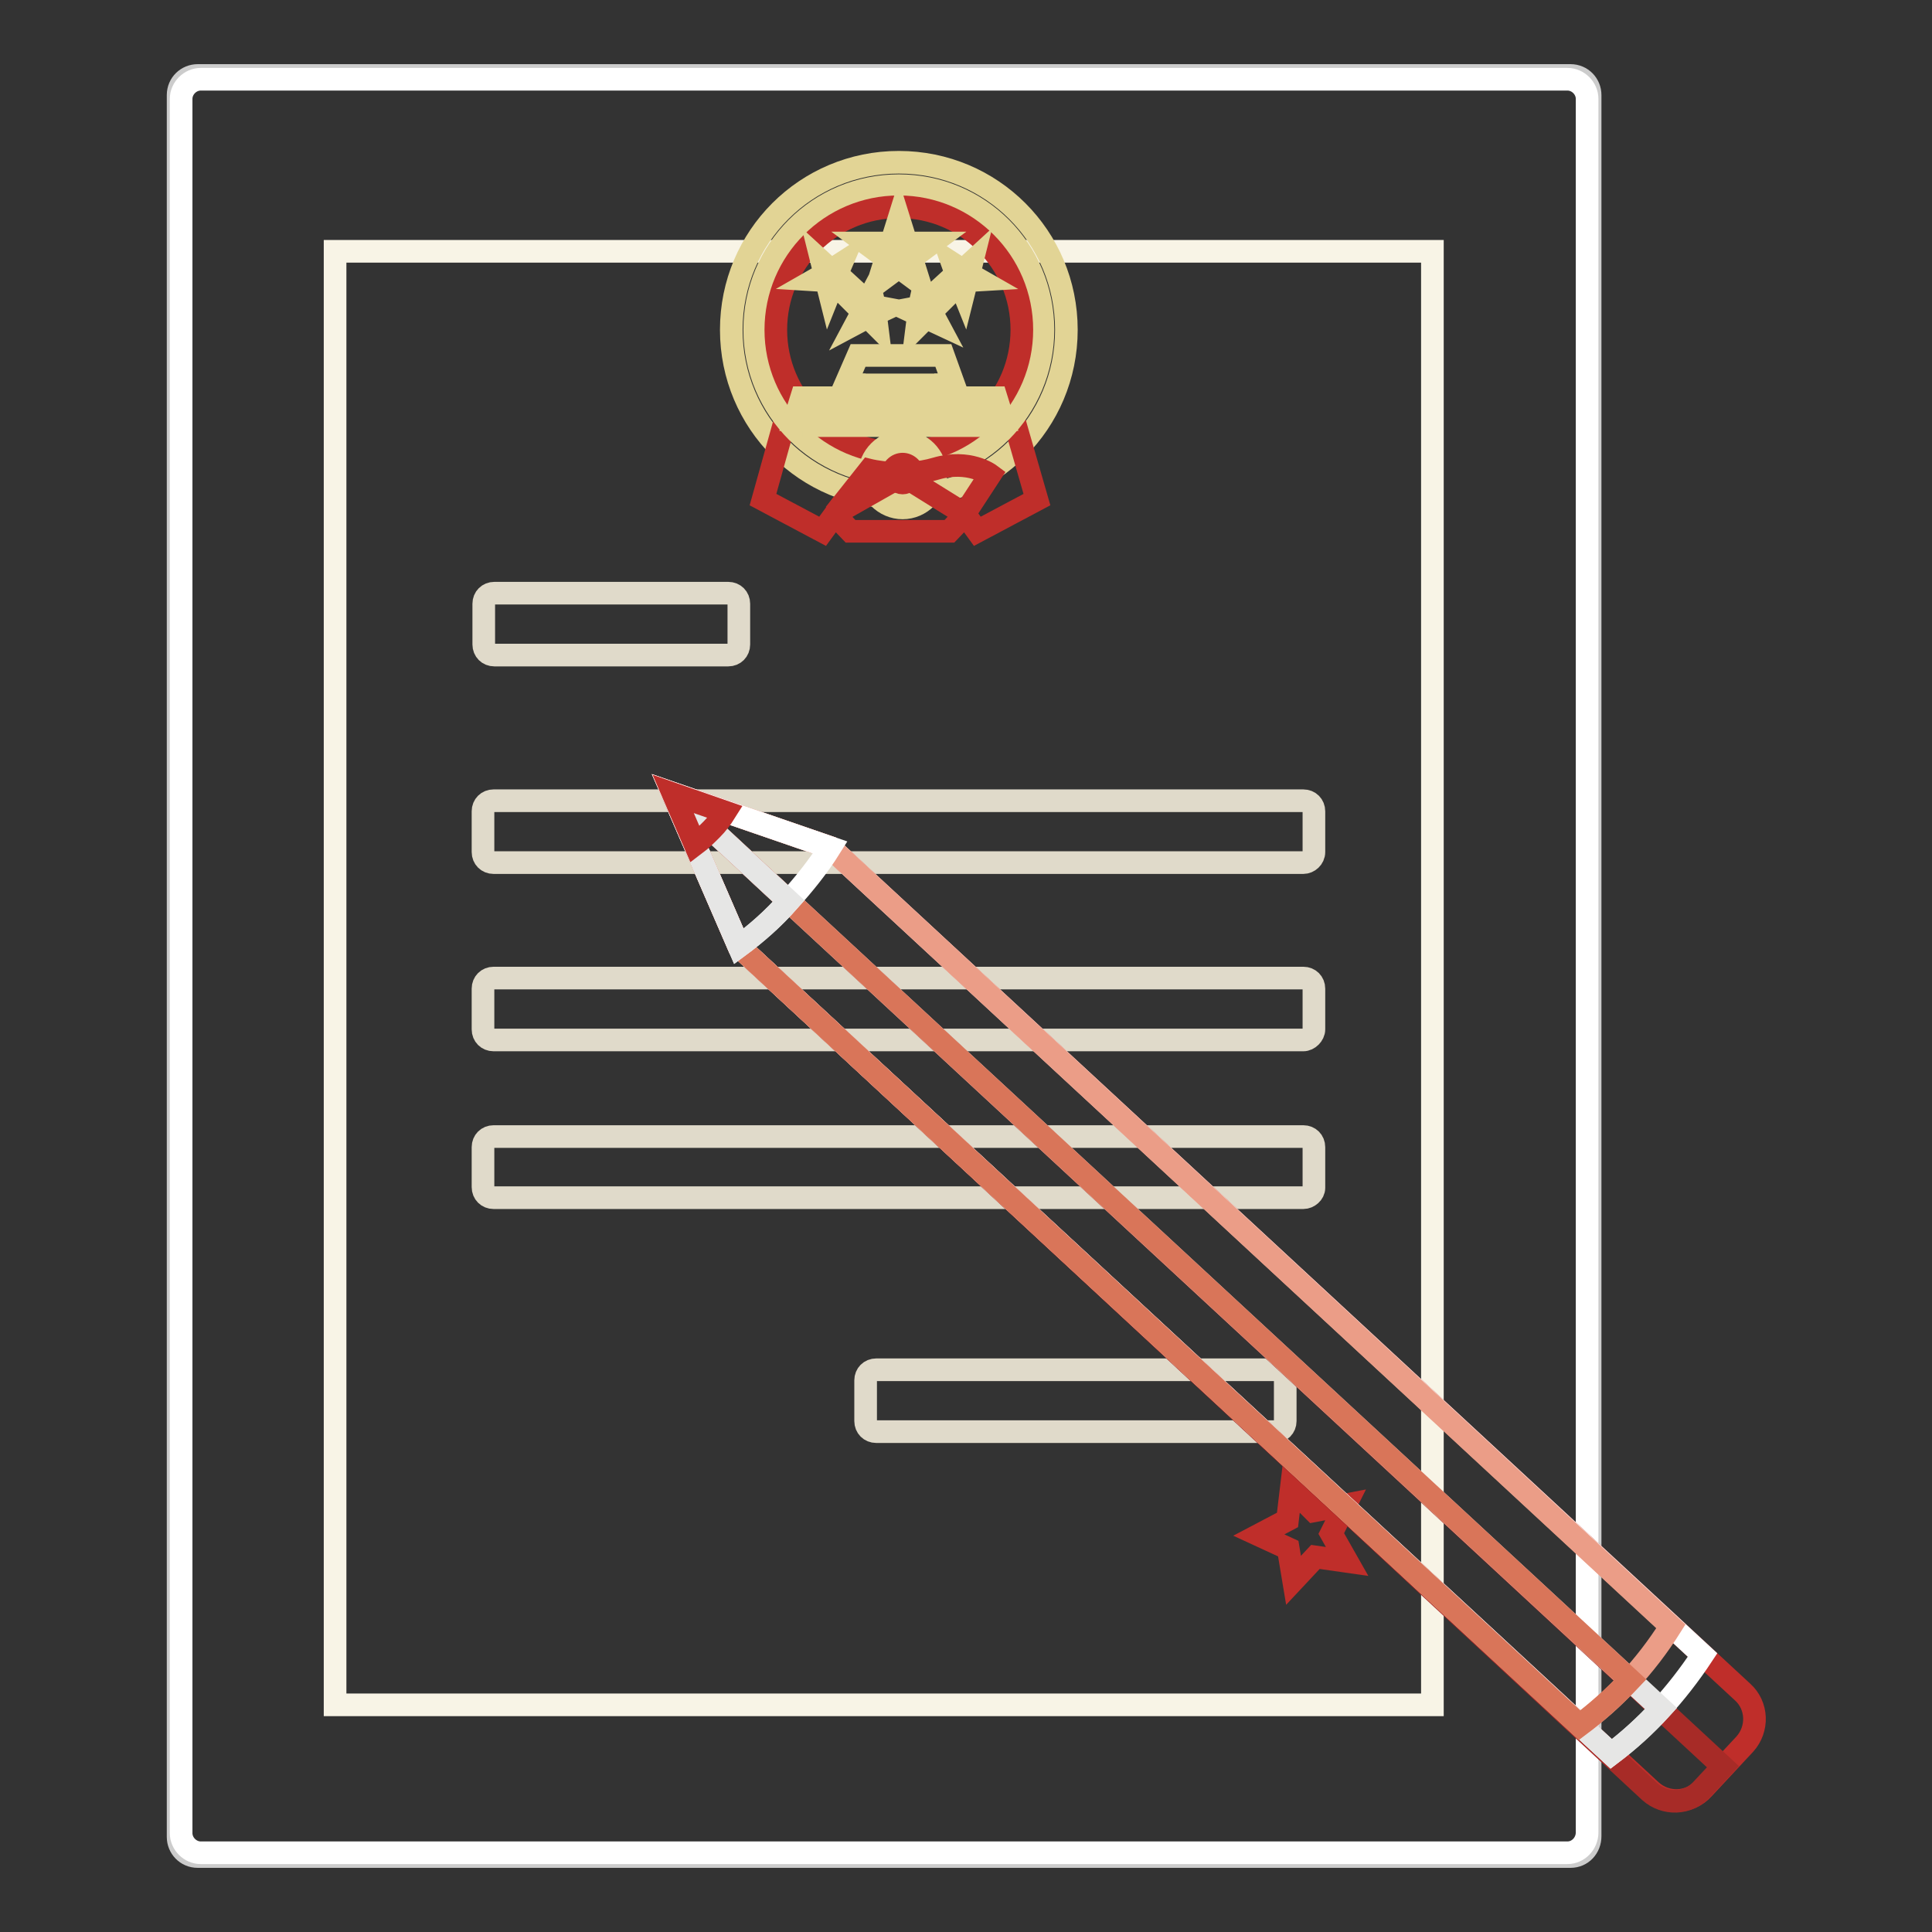 <?xml version="1.0" encoding="utf-8"?>
<!-- Svg Vector Icons : http://www.onlinewebfonts.com/icon -->
<!DOCTYPE svg PUBLIC "-//W3C//DTD SVG 1.1//EN" "http://www.w3.org/Graphics/SVG/1.1/DTD/svg11.dtd">
<svg version="1.1" xmlns="http://www.w3.org/2000/svg" xmlns:xlink="http://www.w3.org/1999/xlink" x="0px" y="0px" viewBox="0 0 256 256" enable-background="new 0 0 256 256" xml:space="preserve">
<rect x="0" y="0" width="256" height="256" fill="#333333" stroke="none"/>
<g> <path stroke-width="3" fill-opacity="0" stroke="#cccccc"  d="M208.1,246H26.2c-1.5,0-2.6-1.2-2.6-2.6V12.6c0-1.5,1.2-2.6,2.6-2.6h181.9c1.5,0,2.6,1.2,2.6,2.6v230.7 C210.7,244.8,209.6,246,208.1,246"/> <path stroke-width="3" fill-opacity="0" stroke="#ffffff"  d="M207.7,245.5H26.6c-1.4,0-2.6-1.2-2.6-2.6V13.1c0-1.4,1.2-2.6,2.6-2.6h181.1c1.4,0,2.6,1.2,2.6,2.6v229.7 C210.3,244.3,209.1,245.5,207.7,245.5"/> <path stroke-width="3" fill-opacity="0" stroke="#f8f4e6"  d="M44.4,33.3h145.4v192.6H44.4V33.3z"/> <path stroke-width="3" fill-opacity="0" stroke="#e2d495"  d="M141.3,43.7c0,12.3-9.9,22.2-22.2,22.2c-12.3,0-22.2-9.9-22.2-22.2c0-12.3,9.9-22.2,22.2-22.2 C131.4,21.5,141.3,31.4,141.3,43.7"/> <path stroke-width="3" fill-opacity="0" stroke="#bf2e2a"  d="M134.2,55.1l-15,0.5l-15-0.5l-3.1,11.1l7.9,4.2l1.6-2.2l2.1,2.2h13.1l2.1-2.2l1.6,2.2l7.9-4.2L134.2,55.1z" /> <path stroke-width="3" fill-opacity="0" stroke="#e2d495"  d="M138.2,43.7c0,10.5-8.5,19.1-19.1,19.1c-10.5,0-19.1-8.5-19.1-19.1s8.5-19.1,19.1-19.1 C129.7,24.6,138.2,33.1,138.2,43.7"/> <path stroke-width="3" fill-opacity="0" stroke="#bf2e2a"  d="M135.4,43.7c0,9-7.3,16.3-16.3,16.3c-9,0-16.3-7.3-16.3-16.3c0-9,7.3-16.3,16.3-16.3 C128.1,27.4,135.4,34.7,135.4,43.7"/> <path stroke-width="3" fill-opacity="0" stroke="#e2d495"  d="M124,62.9c0,2.4-2,4.4-4.4,4.4c-2.4,0-4.4-2-4.4-4.4c0-2.4,2-4.4,4.4-4.4C122,58.5,124,60.5,124,62.9  M132.9,55.6h-27.6l0.9-2.9h25.8L132.9,55.6z M107.8,56h22.8v0.4h-22.8V56z M126.4,51H112l1.7-3.9h11.3L126.4,51z"/> <path stroke-width="3" fill-opacity="0" stroke="#e2d495"  d="M112.6,51h0.6v2.4h-0.6V51z M125.3,51h0.6v2.4h-0.6V51z M119.1,29l1,3.2h3.4l-2.7,2l1,3.2l-2.7-2l-2.7,2 l1-3.2l-2.7-2h3.4L119.1,29z M126.2,34.9l1.4,0.9l1.2-1.1l-0.4,1.6l1.4,0.8l-1.7,0.1l-0.4,1.6l-0.6-1.5l-1.6,0.1l1.2-1.1 L126.2,34.9z M122.2,38.9l0.8,1.5l1.6-0.3l-1.2,1.2l0.8,1.5l-1.5-0.7l-1.2,1.2l0.2-1.6l-1.5-0.7l1.6-0.3L122.2,38.9z M111.5,34.9 l-1.4,0.9l-1.2-1.1l0.4,1.6l-1.4,0.8l1.6,0.1l0.4,1.6l0.6-1.5l1.6,0.1l-1.2-1.1L111.5,34.9z M115.5,38.9l-0.8,1.5l-1.6-0.3l1.2,1.2 l-0.8,1.5L115,42l1.2,1.2l-0.2-1.6l1.5-0.7l-1.6-0.3L115.5,38.9z"/> <path stroke-width="3" fill-opacity="0" stroke="#bf2e2a"  d="M115.2,62.3c0,0,4.4,1.1,8.8-0.2c4.4-1.3,7.2,0.8,7.2,0.8l-3.4,5.2l-8.2-5.1l-9,5.1L115.2,62.3z"/> <path stroke-width="3" fill-opacity="0" stroke="#bf2e2a"  d="M120.6,63c0,0.6-0.5,1-1,1c0,0,0,0,0,0c-0.6,0-1-0.5-1-1c0,0,0,0,0,0c0-0.6,0.5-1,1-1c0,0,0,0,0,0 C120.2,62,120.6,62.4,120.6,63C120.6,63,120.6,63,120.6,63"/> <path stroke-width="3" fill-opacity="0" stroke="#e0daca"  d="M96.5,86.8h-31c-0.8,0-1.4-0.6-1.4-1.4V80c0-0.8,0.6-1.4,1.4-1.4l0,0h31c0.8,0,1.4,0.6,1.4,1.4c0,0,0,0,0,0 v5.4C97.9,86.2,97.3,86.8,96.5,86.8L96.5,86.8 M172.7,114.3H65.4c-0.8,0-1.4-0.6-1.4-1.4c0,0,0,0,0,0v-5.4c0-0.8,0.6-1.4,1.4-1.4 c0,0,0,0,0,0h107.3c0.8,0,1.4,0.6,1.4,1.4c0,0,0,0,0,0v5.4C174.1,113.7,173.4,114.3,172.7,114.3 M172.7,137.8H65.4 c-0.8,0-1.4-0.6-1.4-1.4c0,0,0,0,0,0V131c0-0.8,0.6-1.4,1.4-1.4c0,0,0,0,0,0h107.3c0.8,0,1.4,0.6,1.4,1.4c0,0,0,0,0,0v5.4 C174.1,137.1,173.4,137.8,172.7,137.8C172.7,137.8,172.7,137.8,172.7,137.8 M172.7,158.7H65.4c-0.8,0-1.4-0.6-1.4-1.4c0,0,0,0,0,0 V152c0-0.8,0.6-1.4,1.4-1.4c0,0,0,0,0,0h107.3c0.8,0,1.4,0.6,1.4,1.4v0v5.4C174.1,158.1,173.4,158.7,172.7,158.7 C172.7,158.7,172.7,158.7,172.7,158.7 M168.9,189.7h-52.8c-0.8,0-1.4-0.6-1.4-1.4c0,0,0,0,0,0v-5.4c0-0.8,0.6-1.4,1.4-1.4 c0,0,0,0,0,0h52.8c0.8,0,1.4,0.6,1.4,1.4c0,0,0,0,0,0v5.4C170.3,189.1,169.7,189.7,168.9,189.7L168.9,189.7"/> <path stroke-width="3" fill-opacity="0" stroke="#bf2e2a"  d="M178.5,206.9l-4.2-0.6l-2.9,3.1l-0.7-4.2l-3.9-1.8l3.8-2l0.5-4.2l3,3l4.2-0.8l-1.9,3.8L178.5,206.9z"/> <path stroke-width="3" fill-opacity="0" stroke="#bf2e2a"  d="M97.9,125.4l-8.8-20.3l20.9,7.2l120.9,111.9c2,1.8,2.1,4.9,0.3,6.9l-5.5,5.9c-1.8,2-4.9,2.1-6.9,0.3 L97.9,125.4z"/> <path stroke-width="3" fill-opacity="0" stroke="#a72b27"  d="M97.9,125.4l-8.8-20.3l15.4,14.3l123.8,114.7l-2.8,3c-1.8,2-4.9,2.1-6.9,0.3L97.9,125.4z"/> <path stroke-width="3" fill-opacity="0" stroke="#ffffff"  d="M97.9,125.4l-8.8-20.3l20.9,7.2l115.6,107c-3.5,5.3-7.5,9.6-12.1,13.1L97.9,125.4z"/> <path stroke-width="3" fill-opacity="0" stroke="#e6e6e5"  d="M97.9,125.4l-8.8-20.3l15.4,14.3l115.6,107c-2,2.2-4.2,4.2-6.6,6L97.9,125.4z"/> <path stroke-width="3" fill-opacity="0" stroke="#eb9d87"  d="M97.9,125.4l-8.8-20.3l20.9,7.2l111.4,103.2c-3.4,5.4-7.5,9.7-12.1,13.1L97.9,125.4z"/> <path stroke-width="3" fill-opacity="0" stroke="#d97559"  d="M97.9,125.4l-8.8-20.3l15.4,14.3l111.5,103.2c-2.1,2.2-4.3,4.2-6.7,6L97.9,125.4z"/> <path stroke-width="3" fill-opacity="0" stroke="#ffffff"  d="M97.9,125.4l-8.8-20.3l20.9,7.2c-1.5,2.4-3.4,4.8-5.5,7.1C102.5,121.7,100.2,123.7,97.9,125.4z"/> <path stroke-width="3" fill-opacity="0" stroke="#e6e6e5"  d="M97.9,125.4l-8.8-20.3l15.4,14.3C102.5,121.7,100.2,123.7,97.9,125.4z"/> <path stroke-width="3" fill-opacity="0" stroke="#bf2e2a"  d="M92.1,111.9l-2.9-6.7l6.9,2.4c-0.5,0.8-1.1,1.6-1.8,2.3C93.6,110.6,92.9,111.3,92.1,111.9z"/></g>
</svg>
